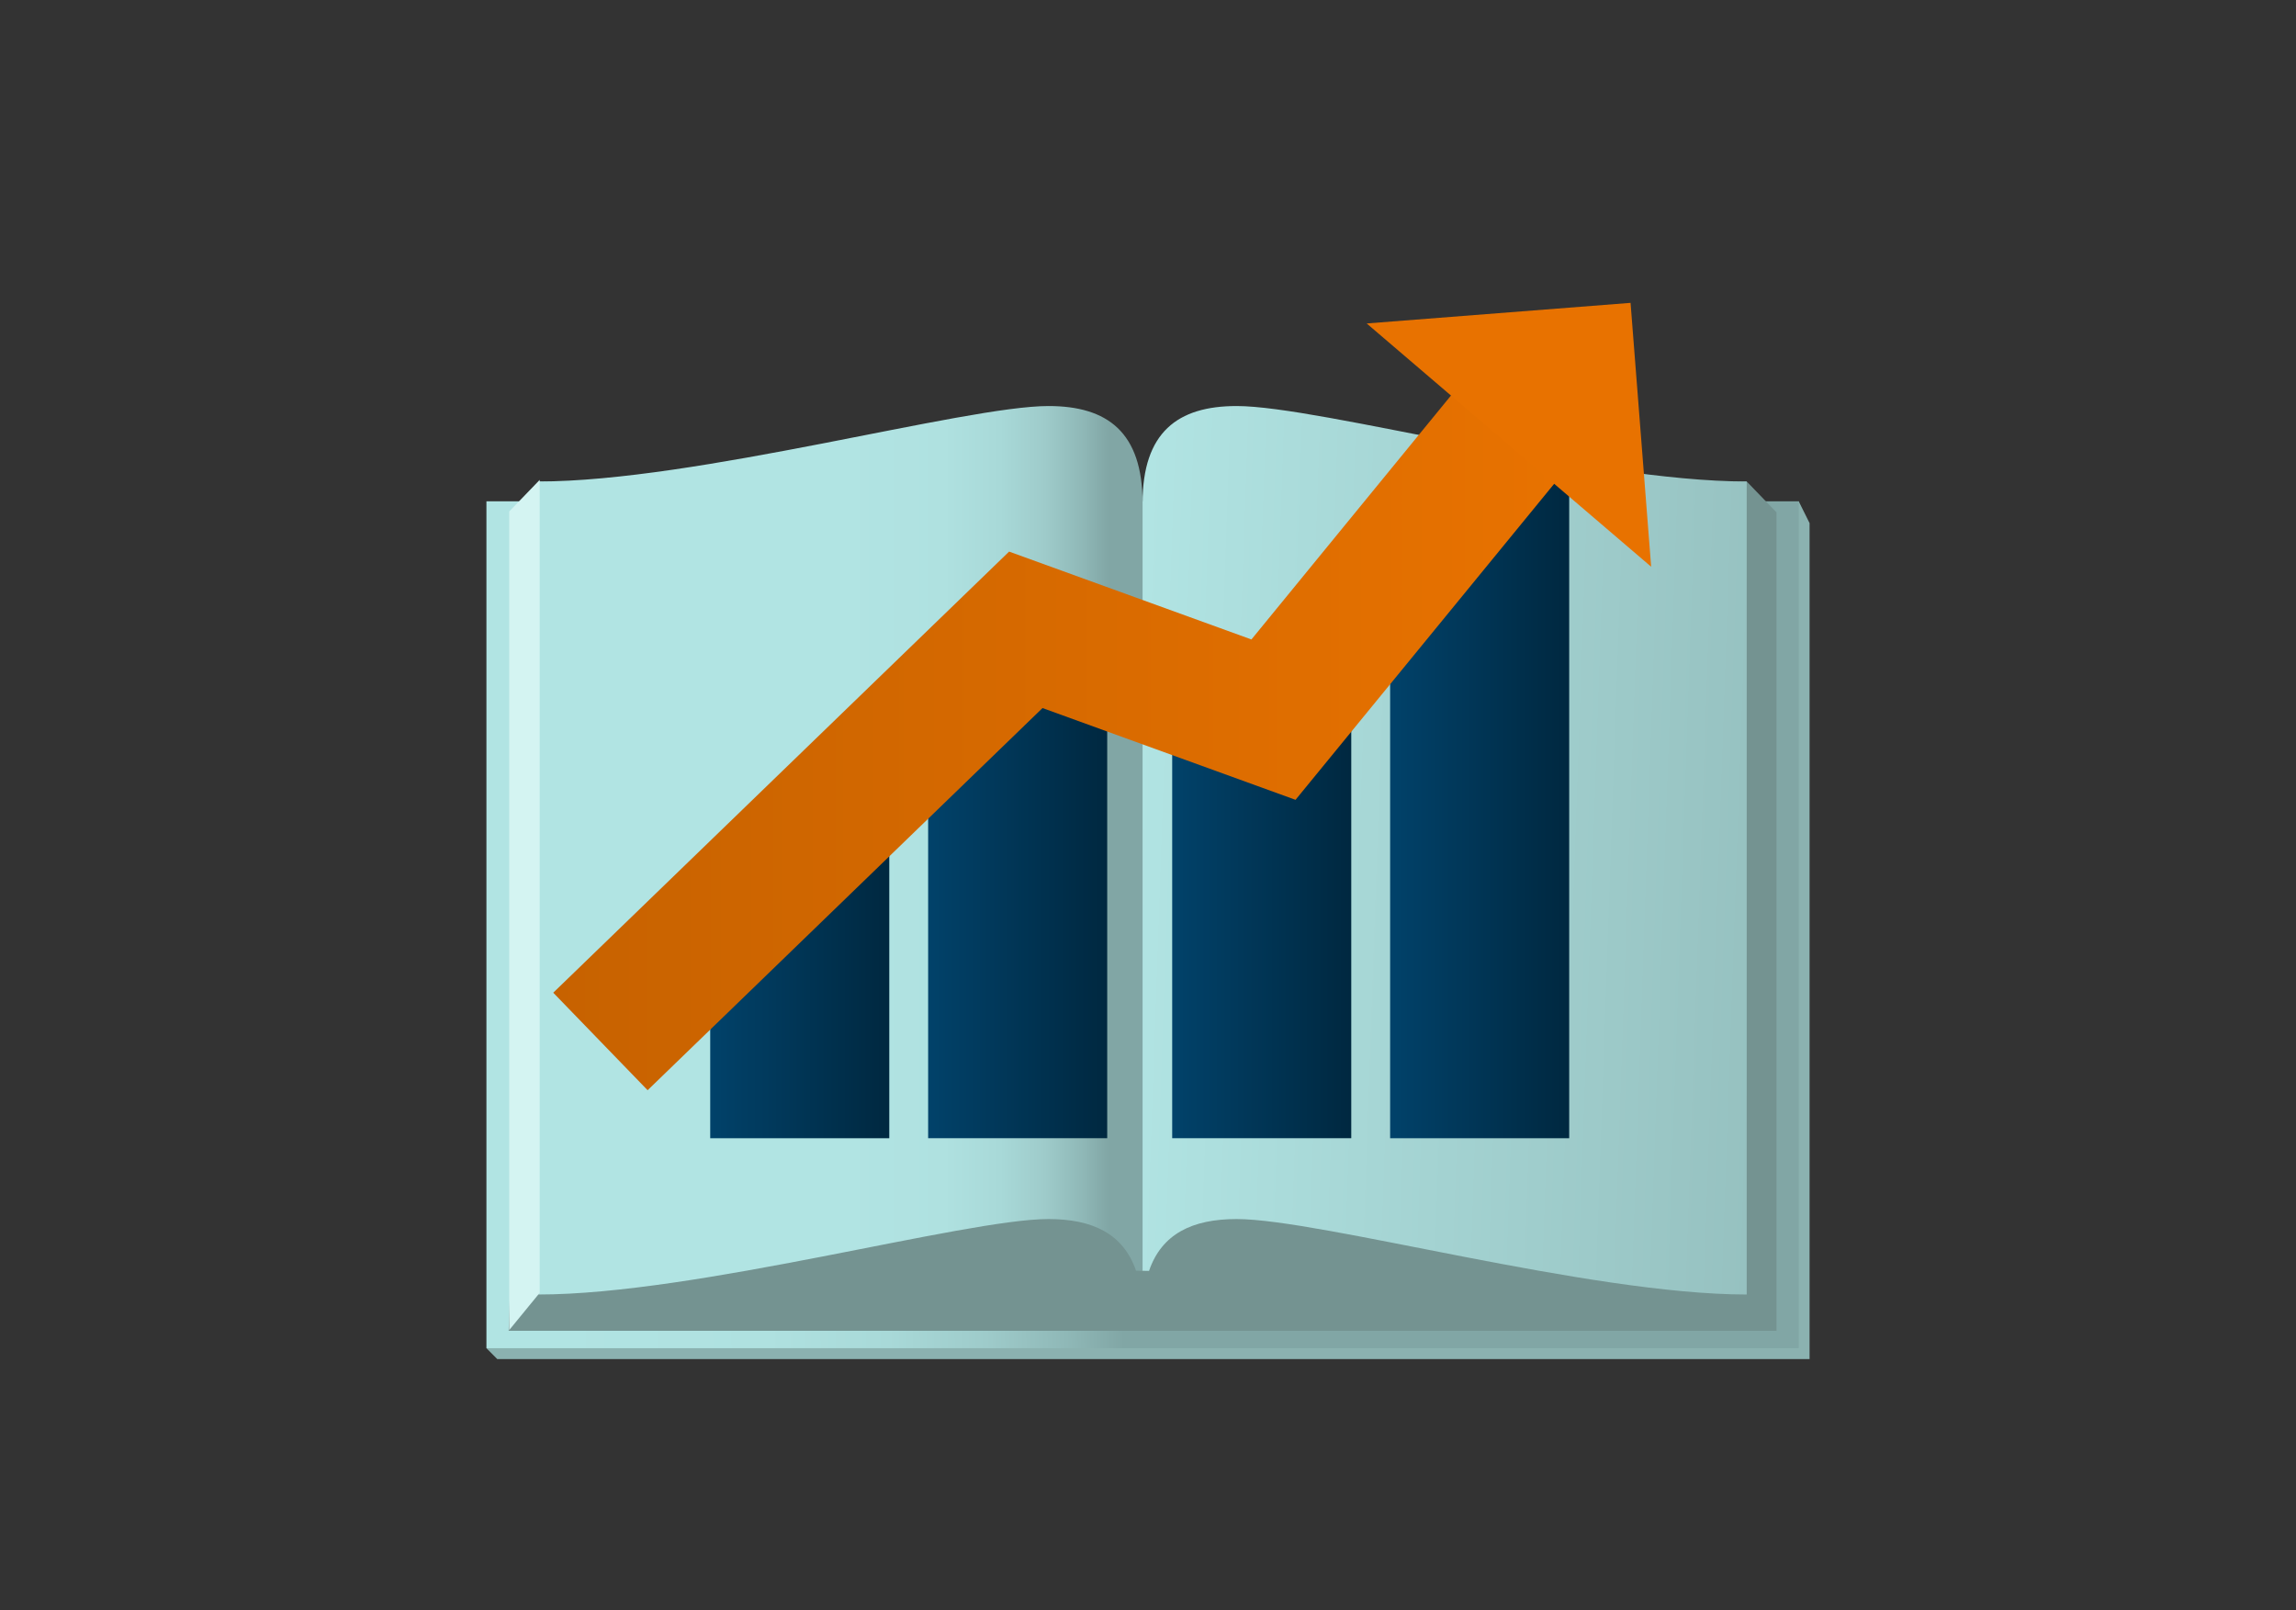 <?xml version="1.0" encoding="UTF-8"?><svg id="Layer_2" xmlns="http://www.w3.org/2000/svg" xmlns:xlink="http://www.w3.org/1999/xlink" viewBox="0 0 412.35 289.15"><rect x="0" y="0" width="412.35" height="289.15" fill="#333333" stroke="none"/><defs><style>.cls-1{fill:none;}.cls-1,.cls-2,.cls-3,.cls-4,.cls-5,.cls-6,.cls-7,.cls-8,.cls-9,.cls-10,.cls-11,.cls-12,.cls-13{stroke-width:0px;}.cls-2{fill:url(#linear-gradient);}.cls-3{fill:url(#linear-gradient-4);}.cls-4{fill:url(#linear-gradient-2);}.cls-5{fill:url(#linear-gradient-3);}.cls-6{fill:url(#linear-gradient-8);}.cls-7{fill:url(#linear-gradient-9);}.cls-8{fill:url(#linear-gradient-7);}.cls-9{fill:url(#linear-gradient-5);}.cls-10{fill:url(#linear-gradient-6);}.cls-11{fill:#749391;}.cls-12{fill:#d4f4f2;}.cls-13{fill:#8bb2b0;}</style><linearGradient id="linear-gradient" x1="97.13" y1="168.38" x2="200.28" y2="166.18" gradientUnits="userSpaceOnUse"><stop offset="0" stop-color="#b1e4e3"/><stop offset=".38" stop-color="#afe1e0"/><stop offset=".59" stop-color="#a8d9d8"/><stop offset=".76" stop-color="#9ecbca"/><stop offset=".9" stop-color="#8fb8b7"/><stop offset="1" stop-color="#81a6a5"/></linearGradient><linearGradient id="linear-gradient-2" x1="151.43" y1="152.7" x2="199.17" y2="152.7" xlink:href="#linear-gradient"/><linearGradient id="linear-gradient-3" x1="203.76" y1="150.49" x2="403.87" y2="157.45" gradientUnits="userSpaceOnUse"><stop offset="0" stop-color="#b1e4e3"/><stop offset="1" stop-color="#81a6a5"/></linearGradient><linearGradient id="linear-gradient-4" x1="127.55" y1="175.95" x2="159.71" y2="175.95" gradientUnits="userSpaceOnUse"><stop offset="0" stop-color="#01426a"/><stop offset="1" stop-color="#002840"/></linearGradient><linearGradient id="linear-gradient-5" x1="166.69" y1="159.23" x2="198.85" y2="159.23" xlink:href="#linear-gradient-4"/><linearGradient id="linear-gradient-6" x1="210.52" y1="167.79" x2="242.68" y2="167.79" xlink:href="#linear-gradient-4"/><linearGradient id="linear-gradient-7" x1="249.66" y1="143.19" x2="281.82" y2="143.19" xlink:href="#linear-gradient-4"/><linearGradient id="linear-gradient-8" x1="99.36" y1="133.08" x2="280.01" y2="133.08" gradientUnits="userSpaceOnUse"><stop offset="0" stop-color="#c76200"/><stop offset="1" stop-color="#e87200"/></linearGradient><linearGradient id="linear-gradient-9" x1="337.88" y1="33.49" x2="321.74" y2="44.69" xlink:href="#linear-gradient-8"/></defs><g id="Layer_1-2"><polygon class="cls-13" points="324.99 244.08 89.31 244.08 87.36 242.12 323.04 90.03 324.99 93.95 324.99 244.08"/><rect class="cls-2" x="87.36" y="90.03" width="235.69" height="152.09"/><polygon class="cls-11" points="319.05 239 91.35 239 96.69 86.47 205.2 94.25 313.7 86.47 319.05 92.01 319.05 239"/><path class="cls-4" d="m205.2,228.22V90.35c0-12.73-6.31-17.43-16.89-17.43-15,0-63.39,13.55-91.61,13.55v146.01c28.23,0,76.62-13.55,91.61-13.55,7.91,0,13.43,2.63,15.72,9.28.39.01.78.01,1.17.02Z"/><path class="cls-5" d="m222.09,72.92c-10.58,0-16.89,4.7-16.89,17.43v137.87c.39,0,.77.02,1.16.02,2.28-6.67,7.8-9.31,15.73-9.31,15,0,63.39,13.55,91.61,13.55V86.47c-28.23,0-76.62-13.55-91.61-13.55Z"/><polygon class="cls-3" points="159.71 204.41 127.55 204.41 127.55 154.5 159.71 147.48 159.71 204.41"/><rect class="cls-9" x="166.69" y="114.04" width="32.16" height="90.37"/><rect class="cls-10" x="210.52" y="131.16" width="32.16" height="73.25"/><polygon class="cls-8" points="281.82 204.41 249.66 204.41 249.66 91.73 281.82 81.97 281.82 204.41"/><polygon class="cls-6" points="116.31 195.79 99.36 178.28 181.23 99.06 224.75 114.84 261.14 70.36 280.01 85.8 232.67 143.64 187.23 127.16 116.31 195.79"/><polygon class="cls-7" points="296.54 101.78 245.45 58.09 292.84 54.39 296.54 101.78"/><polygon class="cls-12" points="91.45 238.87 96.93 232.18 96.93 86.18 91.45 91.86 91.45 238.87"/><rect class="cls-1" width="412.35" height="289.15"/></g></svg>